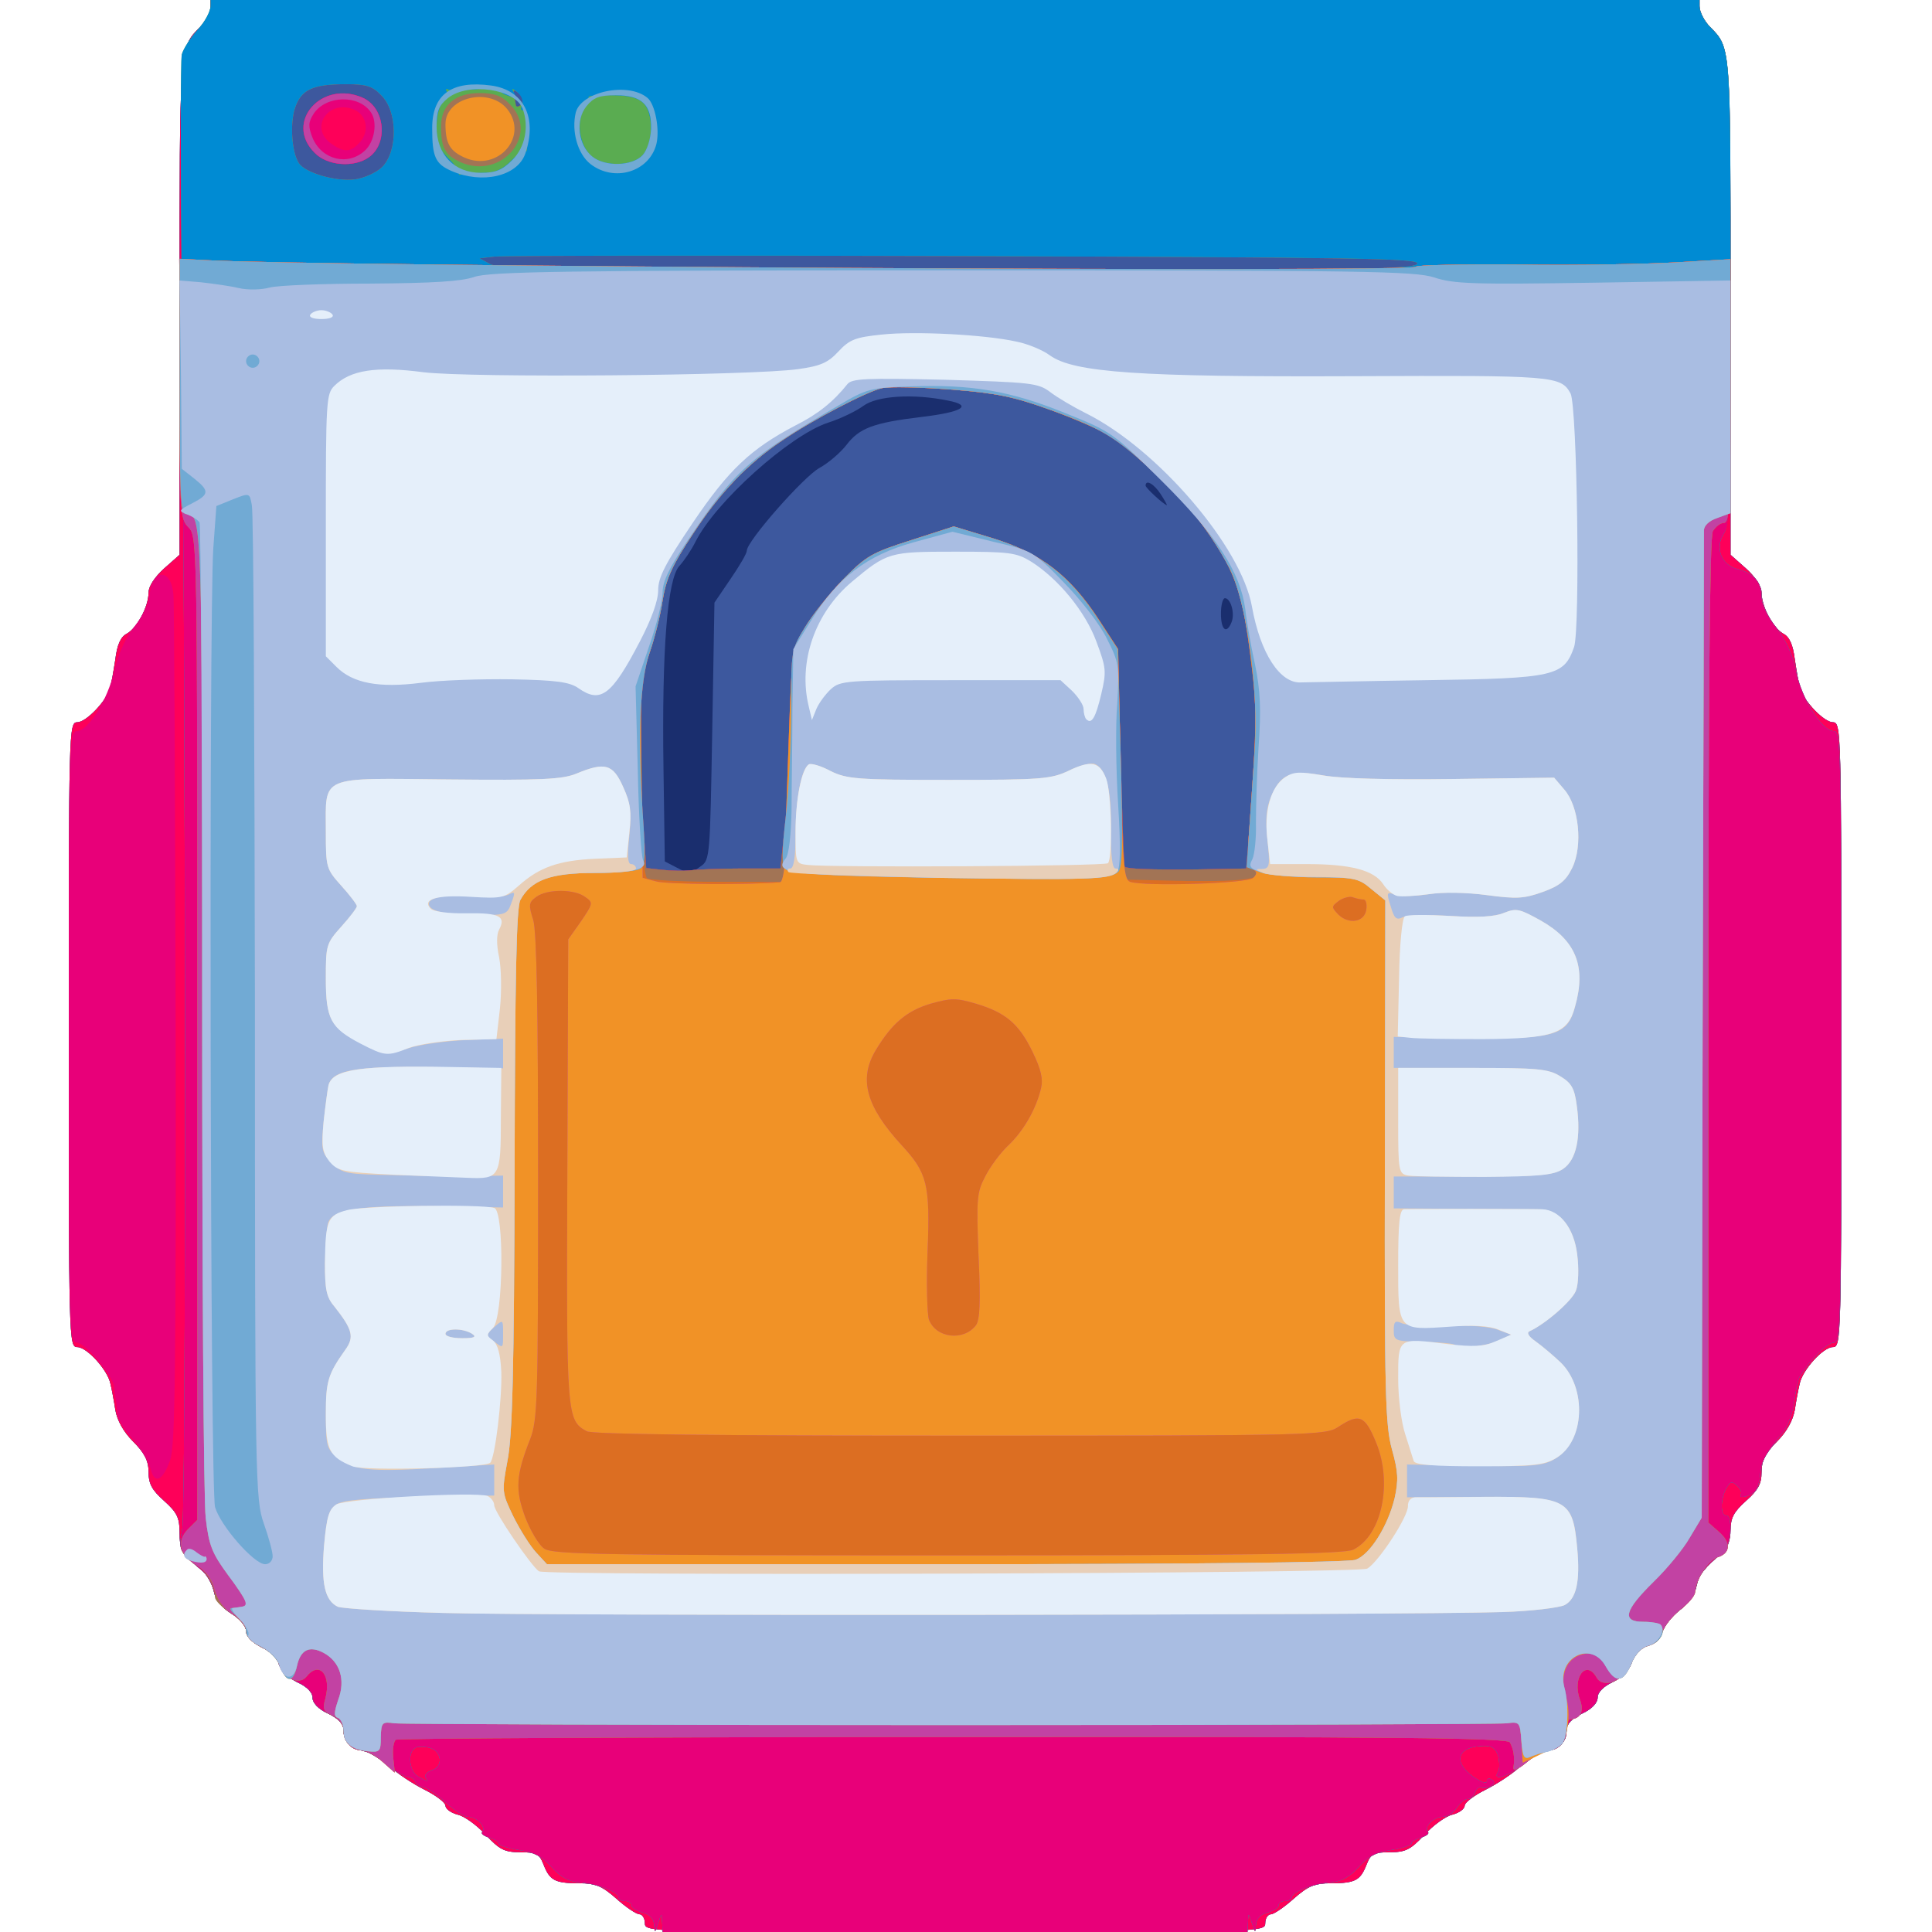 <?xml version="1.0" encoding="utf-8"?>
<!-- Generator: Adobe Illustrator 24.1.1, SVG Export Plug-In . SVG Version: 6.00 Build 0)  -->
<svg version="1.1" id="Слой_1" xmlns="http://www.w3.org/2000/svg" xmlns:xlink="http://www.w3.org/1999/xlink" x="0px" y="0px"
	 viewBox="0 0 4360 4360" style="enable-background:new 0 0 4360 4360;" xml:space="preserve">
<style type="text/css">
	.st0{fill:#1A2E6E;}
	.st1{fill:#3D589E;}
	.st2{fill:#FE0059;}
	.st3{fill:#5AAC51;}
	.st4{fill:#008BD3;}
	.st5{fill:#E80079;}
	.st6{fill:#A27455;}
	.st7{fill:#DC6E22;}
	.st8{fill:#C242A3;}
	.st9{fill:#F19226;}
	.st10{fill:#71AAD4;}
	.st11{fill:#A9BDE2;}
	.st12{fill:#E8CFB8;}
	.st13{fill:#E5EFFA;}
</style>
<g id="layer101">
	<path class="st0" d="M1455.315,4340c0-11-6-20-12-20c-7,0-31-16-52-35c-33-29-47-35-85-35c-55,0-66-7-80-43c-9-23-16-27-52-27
		s-47-6-78-39c-20-22-49-43-64-46c-15-4-27-13-27-20s-21-23-47-36s-61-36-78-52c-16-15-41-30-55-34c-36-8-50-22-50-47
		c0-16-11-27-35-39c-22-10-35-24-35-36s-13-25-35-35c-20-10-37-27-41-40c-3-13-20-30-40-39c-21-11-34-24-34-36c0-11-14-28-34-40
		c-22-14-36-32-39-51c-4-16-16-38-28-47c-44-37-49-45-49-85c0-33-6-45-35-71c-27-24-35-38-35-65c0-25-9-43-35-69c-22-22-36-48-40-71
		c-3-20-8-47-11-59c-6-31-53-83-75-83c-19,0-19-18-19-705s0-705,19-705c20,0,66-48,74-77c3-10,8-39,12-65c4-33,12-51,26-58
		c23-13,49-61,49-93c0-14,14-35,35-54l35-31V690c0-591-1-581,46-629c13-13,24-34,24-47v-24h1680h1680v24c0,13,11,34,24,47
		c47,48,46,38,46,629v562l35,31c21,19,35,40,35,54c0,32,26,80,49,93c14,7,22,25,26,58c4,26,9,55,12,65c8,29,54,77,74,77
		c19,0,19,18,19,705s0,705-19,705c-22,0-69,52-75,83c-3,12-8,39-11,59c-4,23-18,49-40,71c-26,26-35,44-35,69c0,27-8,41-35,65
		c-28,25-35,39-35,67c0,20-7,41-16,48c-43,36-55,51-61,78c-3,17-19,40-38,54c-18,14-35,36-39,50c-4,15-16,26-32,30s-29,17-36,36
		c-6,19-23,36-44,46s-34,23-34,35s-13,26-35,36c-24,12-35,23-35,39c0,25-14,39-50,47c-14,4-39,19-55,34c-17,16-52,39-78,52
		s-47,29-47,36s-12,16-27,20c-15,3-44,24-64,46c-31,33-42,39-78,39s-43,4-52,27c-14,36-25,43-80,43c-38,0-52,6-85,35
		c-21,19-45,35-51,35c-7,0-13,9-13,20c0,20-7,20-700,20S1455.315,4360,1455.315,4340z"/>
</g>
<g id="layer102">
	<path class="st1" d="M1455.315,4340c0-11-6-20-12-20c-7,0-31-16-52-35c-33-29-47-35-85-35c-55,0-66-7-80-43c-9-23-16-27-52-27
		s-47-6-78-39c-20-22-49-43-64-46c-15-4-27-13-27-20s-21-23-47-36s-61-36-78-52c-16-15-41-30-55-34c-36-8-50-22-50-47
		c0-16-11-27-35-39c-22-10-35-24-35-36s-13-25-35-35c-20-10-37-27-41-40c-3-13-20-30-40-39c-21-11-34-24-34-36c0-11-14-28-34-40
		c-22-14-36-32-39-51c-4-16-16-38-28-47c-44-37-49-45-49-85c0-33-6-45-35-71c-27-24-35-38-35-65c0-25-9-43-35-69c-22-22-36-48-40-71
		c-3-20-8-47-11-59c-6-31-53-83-75-83c-19,0-19-18-19-705s0-705,19-705c20,0,66-48,74-77c3-10,8-39,12-65c4-33,12-51,26-58
		c23-13,49-61,49-93c0-14,14-35,35-54l35-31V690c0-591-1-581,46-629c13-13,24-34,24-47v-24h1680h1680v24c0,13,11,34,24,47
		c47,48,46,38,46,629v562l35,31c21,19,35,40,35,54c0,32,26,80,49,93c14,7,22,25,26,58c4,26,9,55,12,65c8,29,54,77,74,77
		c19,0,19,18,19,705s0,705-19,705c-22,0-69,52-75,83c-3,12-8,39-11,59c-4,23-18,49-40,71c-26,26-35,44-35,69c0,27-8,41-35,65
		c-28,25-35,39-35,67c0,20-7,41-16,48c-43,36-55,51-61,78c-3,17-19,40-38,54c-18,14-35,36-39,50c-4,15-16,26-32,30s-29,17-36,36
		c-6,19-23,36-44,46s-34,23-34,35s-13,26-35,36c-24,12-35,23-35,39c0,25-14,39-50,47c-14,4-39,19-55,34c-17,16-52,39-78,52
		s-47,29-47,36s-12,16-27,20c-15,3-44,24-64,46c-31,33-42,39-78,39s-43,4-52,27c-14,36-25,43-80,43c-38,0-52,6-85,35
		c-21,19-45,35-51,35c-7,0-13,9-13,20c0,20-7,20-700,20S1455.315,4360,1455.315,4340z M1581.315,1955c21-14,21-24,26-305l5-290
		l36-53c20-29,37-58,37-64c0-22,129-168,164-187c20-11,47-34,61-52c29-38,61-50,169-63c93-11,117-26,60-37c-78-16-160-11-191,12
		c-15,11-51,29-80,38c-87,29-254,179-299,269c-9,18-25,42-36,54c-27,29-40,187-36,458l3,209l25,13
		C1556.315,1973,1556.315,1973,1581.315,1955z M2779.315,1404c8-20-2-54-15-54c-5,0-9,16-9,35
		C2755.315,1422,2768.315,1432,2779.315,1404z M2619.315,1115c-15-23-34-34-34-19c0,5,41,43,48,44
		C2634.315,1140,2628.315,1129,2619.315,1115z"/>
</g>
<g id="layer103">
	<path class="st2" d="M1455.315,4340c0-11-6-20-12-20c-7,0-31-16-52-35c-33-29-47-35-85-35c-55,0-66-7-80-43c-9-23-16-27-52-27
		s-47-6-78-39c-20-22-49-43-64-46c-15-4-27-13-27-20s-21-23-47-36s-61-36-78-52c-16-15-41-30-55-34c-36-8-50-22-50-47
		c0-16-11-27-35-39c-22-10-35-24-35-36s-13-25-35-35c-20-10-37-27-41-40c-3-13-20-30-40-39c-21-11-34-24-34-36c0-11-14-28-34-40
		c-22-14-36-32-39-51c-4-16-16-38-28-47c-44-37-49-45-49-85c0-33-6-45-35-71c-27-24-35-38-35-65c0-25-9-43-35-69c-22-22-36-48-40-71
		c-3-20-8-47-11-59c-6-31-53-83-75-83c-19,0-19-18-19-705s0-705,19-705c20,0,66-48,74-77c3-10,8-39,12-65c4-33,12-51,26-58
		c23-13,49-61,49-93c0-14,14-35,35-54l35-31V690c0-591-1-581,46-629c13-13,24-34,24-47v-24h1680h1680v24c0,13,11,34,24,47
		c47,48,46,38,46,629v562l35,31c21,19,35,40,35,54c0,32,26,80,49,93c14,7,22,25,26,58c4,26,9,55,12,65c8,29,54,77,74,77
		c19,0,19,18,19,705s0,705-19,705c-22,0-69,52-75,83c-3,12-8,39-11,59c-4,23-18,49-40,71c-26,26-35,44-35,69c0,27-8,41-35,65
		c-28,25-35,39-35,67c0,20-7,41-16,48c-43,36-55,51-61,78c-3,17-19,40-38,54c-18,14-35,36-39,50c-4,15-16,26-32,30s-29,17-36,36
		c-6,19-23,36-44,46s-34,23-34,35s-13,26-35,36c-24,12-35,23-35,39c0,25-14,39-50,47c-14,4-39,19-55,34c-17,16-52,39-78,52
		s-47,29-47,36s-12,16-27,20c-15,3-44,24-64,46c-31,33-42,39-78,39s-43,4-52,27c-14,36-25,43-80,43c-38,0-52,6-85,35
		c-21,19-45,35-51,35c-7,0-13,9-13,20c0,20-7,20-700,20S1455.315,4360,1455.315,4340z M1674.315,1960h87l12-117c7-65,12-176,12-247
		c0-126,1-130,31-180c17-28,56-77,87-109c52-53,65-60,153-88l96-31l89,27c107,33,173,84,238,184l43,66l7,244c3,135,7,246,9,247
		c5,5,57,7,163,6l111-2l7-87c3-49,9-129,12-180c10-136-19-340-58-413c-44-82-90-141-164-209c-89-83-122-104-239-146
		c-83-30-122-38-225-46c-68-5-138-7-155-3c-33,7-156,71-225,118c-78,52-141,118-201,210c-47,71-61,101-69,151c-5,34-18,86-29,117
		c-22,64-27,178-16,365l8,122l36,4c20,2,49,3,65,1S1626.315,1960,1674.315,1960z M3198.315,595c5-12-128-14-1021-17
		c-565-2-1042-1-1061,1l-34,4l24,13c20,11,214,13,1055,14C3054.315,610,3194.315,608,3198.315,595z M862.315,377c36-36,35-126-2-162
		c-20-21-34-25-79-25c-76,0-102,12-116,55c-11,35-7,98,9,123c14,22,83,42,126,37C822.315,402,850.315,389,862.315,377z
		 M1179.315,231c3-5-1-14-8-20c-12-10-14-9-11,6c2,10,4,19,4,21C1166.315,243,1174.315,240,1179.315,231z"/>
	<path class="st2" d="M710.315,345c-70-69,16-166,109-124c50,23,57,103,13,134C798.315,379,738.315,374,710.315,345z"/>
</g>
<g id="layer104">
	<path class="st3" d="M1476.315,4344c-1-14-10-24-26-28c-14-4-25-11-25-16c0-6-7-10-15-10s-15-4-15-9c0-12-49-30-88-33
		c-24-2-42-12-62-34c-21-24-40-34-74-39c-25-4-46-11-46-15s-10-10-22-13c-12-4-19-9-15-13c10-10-12-34-32-34c-9,0-31-15-50-32
		c-19-18-42-33-50-35c-9-1-17-7-19-12c-2-6-9-11-16-11s-30-13-51-30c-21-16-45-30-54-30c-23,0-41-20-41-45c0-14-11-27-35-38
		c-22-10-35-24-35-36s-13-25-35-35c-20-10-37-27-41-40c-3-13-20-30-40-39c-21-11-34-24-34-36c0-11-14-28-34-40c-22-14-36-32-39-51
		c-4-16-16-38-28-47c-51-42-52-44-43-92c9-47,8-1830-1-2776c-3-292-3-540,0-552s19-37,35-55c17-18,30-43,30-55v-23h1680h1680v24
		c0,13,11,34,24,47c47,48,46,41,46,594c0,454-2,529-15,549c-21,32-6,71,30,80c38,10,55,29,55,63c0,17,14,45,34,70c21,28,37,62,44,98
		c13,63,58,134,85,135c16,0,17,40,17,690s-1,690-17,690s-53,38-77,77c-4,7-9,32-12,55c-3,24-14,54-24,68c-43,54-51,68-53,97
		c-1,17-7,34-12,39c-14,12-38,17-32,7c3-5-1-14-9-21c-11-10-15-8-24,7c-13,25-13,61,0,61c16,0,11,68-6,82c-43,36-55,51-61,78
		c-3,17-19,40-38,54c-18,14-35,36-39,50c-4,15-16,26-32,30s-29,17-36,36c-6,19-23,36-44,46s-34,23-34,35s-13,26-35,36
		c-24,11-35,24-35,38c0,25-18,45-41,45c-9,0-33,14-54,30c-37,29-73,41-60,19c4-5,4-21,1-35c-5-17-13-24-30-24c-62,0-75,35-26,70
		c17,12,30,16,30,10s5-8,11-4c8,4,7,9-2,15c-7,4-17,5-21,3c-5-3-11,2-14,10c-3,9-11,16-18,16c-6,0-17,9-24,20s-21,20-31,20
		c-21,0-44,23-34,34c4,4-3,9-15,13c-12,3-22,9-22,13s-21,11-46,15c-34,5-53,15-74,39c-20,22-38,32-62,34c-39,3-88,21-88,33
		c0,5-7,9-15,9s-15,4-15,10c0,5-11,12-25,16c-16,4-25,14-26,28c-1,19-2,19-9-4c-8-24-8-24-9-2l-1,22h-660h-660l-1-22c-1-22-1-22-9,2
		C1478.315,4363,1477.315,4363,1476.315,4344z M960.315,4011c-3-5,3-12,14-16c27-8,23-44-6-51c-12-3-27-3-32,1c-17,10-13,53,7,64
		C965.315,4022,968.315,4022,960.315,4011z M1674.315,1960h87l12-117c7-65,12-176,12-247c0-126,1-130,31-180c17-28,56-77,87-109
		c52-53,65-60,153-88l96-31l89,27c107,33,173,84,238,184l43,66l7,244c3,135,7,246,9,247c5,5,57,7,163,6l111-2l7-87
		c3-49,9-129,12-180c10-136-19-340-58-413c-44-82-90-141-164-209c-89-83-122-104-239-146c-83-30-122-38-225-46c-68-5-138-7-155-3
		c-33,7-156,71-225,118c-78,52-141,118-201,210c-47,71-61,101-69,151c-5,34-18,86-29,117c-22,64-27,178-16,365l8,122l36,4
		c20,2,49,3,65,1S1626.315,1960,1674.315,1960z M3198.315,595c5-12-128-14-1021-17c-565-2-1042-1-1061,1l-34,4l24,13
		c20,11,214,13,1055,14C3054.315,610,3194.315,608,3198.315,595z M862.315,377c36-36,35-126-2-162c-20-21-34-25-79-25
		c-76,0-102,12-116,55c-11,35-7,98,9,123c14,22,83,42,126,37C822.315,402,850.315,389,862.315,377z M1179.315,231c3-5-1-14-8-20
		c-12-10-14-9-11,6c2,10,4,19,4,21C1166.315,243,1174.315,240,1179.315,231z"/>
</g>
<g id="layer105">
	<path class="st4" d="M1476.315,4344c-1-14-10-24-26-28c-14-4-25-11-25-16c0-6-7-10-15-10s-15-4-15-9c0-12-49-30-88-33
		c-24-2-42-12-62-34c-21-24-40-34-74-39c-25-4-46-11-46-15s-10-10-22-13c-12-4-19-9-15-13c10-10-12-34-32-34c-9,0-31-15-50-32
		c-19-18-42-33-50-35c-9-1-17-7-19-12c-2-6-9-11-16-11s-30-13-51-30c-21-16-45-30-54-30c-23,0-41-20-41-45c0-14-11-27-35-38
		c-22-10-35-24-35-36s-13-25-35-35c-20-10-37-27-41-40c-3-13-20-30-40-39c-21-11-34-24-34-36c0-11-14-28-34-40c-22-14-36-32-39-51
		c-4-16-16-38-28-47c-51-42-52-44-43-92c9-47,8-1830-1-2776c-3-292-3-540,0-552s19-37,35-55c17-18,30-43,30-55v-23h1680h1680v24
		c0,13,11,34,24,47c47,48,46,41,46,594c0,454-2,529-15,549c-21,32-6,71,30,80c38,10,55,29,55,63c0,17,14,45,34,70c21,28,37,62,44,98
		c13,63,58,134,85,135c16,0,17,40,17,690s-1,690-17,690s-53,38-77,77c-4,7-9,32-12,55c-3,24-14,54-24,68c-43,54-51,68-53,97
		c-1,17-7,34-12,39c-14,12-38,17-32,7c3-5-1-14-9-21c-11-10-15-8-24,7c-13,25-13,61,0,61c16,0,11,68-6,82c-43,36-55,51-61,78
		c-3,17-19,40-38,54c-18,14-35,36-39,50c-4,15-16,26-32,30s-29,17-36,36c-6,19-23,36-44,46s-34,23-34,35s-13,26-35,36
		c-24,11-35,24-35,38c0,25-18,45-41,45c-9,0-33,14-54,30c-37,29-73,41-60,19c4-5,4-21,1-35c-5-17-13-24-30-24c-62,0-75,35-26,70
		c17,12,30,16,30,10s5-8,11-4c8,4,7,9-2,15c-7,4-17,5-21,3c-5-3-11,2-14,10c-3,9-11,16-18,16c-6,0-17,9-24,20s-21,20-31,20
		c-21,0-44,23-34,34c4,4-3,9-15,13c-12,3-22,9-22,13s-21,11-46,15c-34,5-53,15-74,39c-20,22-38,32-62,34c-39,3-88,21-88,33
		c0,5-7,9-15,9s-15,4-15,10c0,5-11,12-25,16c-16,4-25,14-26,28c-1,19-2,19-9-4c-8-24-8-24-9-2l-1,22h-660h-660l-1-22c-1-22-1-22-9,2
		C1478.315,4363,1477.315,4363,1476.315,4344z M960.315,4011c-3-5,3-12,14-16c27-8,23-44-6-51c-12-3-27-3-32,1c-17,10-13,53,7,64
		C965.315,4022,968.315,4022,960.315,4011z M1674.315,1960h87l12-117c7-65,12-176,12-247c0-126,1-130,31-180c17-28,56-77,87-109
		c52-53,65-60,153-88l96-31l89,27c107,33,173,84,238,184l43,66l7,244c3,135,7,246,9,247c5,5,57,7,163,6l111-2l7-87
		c3-49,9-129,12-180c10-136-19-340-58-413c-44-82-90-141-164-209c-89-83-122-104-239-146c-83-30-122-38-225-46c-68-5-138-7-155-3
		c-33,7-156,71-225,118c-78,52-141,118-201,210c-47,71-61,101-69,151c-5,34-18,86-29,117c-22,64-27,178-16,365l8,122l36,4
		c20,2,49,3,65,1S1626.315,1960,1674.315,1960z M3198.315,595c5-12-128-14-1021-17c-565-2-1042-1-1061,1l-34,4l24,13
		c20,11,214,13,1055,14C3054.315,610,3194.315,608,3198.315,595z M862.315,377c36-36,35-126-2-162c-20-21-34-25-79-25
		c-76,0-102,12-116,55c-11,35-7,98,9,123c14,22,83,42,126,37C822.315,402,850.315,389,862.315,377z M1092.315,390c25,0,43-8,63-29
		c16-16,30-25,32-20s3-15,3-45s-4-52-9-48c-5,3-7-2-3-11c3-9-1-21-11-29c-11-9-14-10-8,0c8,14,5,15-18,6c-9-3-14-9-12-13
		c3-4-21-4-52,0c-31,3-61,4-66,1s-6,0-3,5c4,6,0,16-8,23c-9,8-15,30-15,57c0,36,6,50,29,73c16,16,26,31,22,33c-3,2,0,2,7,0
		C1051.315,392,1072.315,390,1092.315,390z M1450.315,350c24-26,25-94,2-117c-12-12-34-18-71-18c-30-1-54,1-53,4s-5,17-12,30
		c-17,31-6,86,22,106C1369.315,377,1428.315,374,1450.315,350z"/>
</g>
<g id="layer106">
	<path class="st5" d="M1476.315,4344c-1-14-10-24-26-28c-14-4-25-11-25-16c0-6-7-10-15-10s-15-4-15-9c0-12-49-30-88-33
		c-24-2-42-12-62-34c-21-24-40-34-74-39c-25-4-46-11-46-15s-10-10-22-13c-12-4-19-9-15-13c10-10-12-34-32-34c-9,0-31-15-50-32
		c-19-18-42-33-50-35c-9-1-17-7-19-12c-2-6-9-11-16-11s-30-13-51-30c-21-16-45-30-54-30c-23,0-41-20-41-45c0-14-11-27-35-38
		c-22-10-35-24-35-36s-13-25-35-35c-20-10-37-27-41-40c-3-13-20-30-40-39c-21-11-34-24-34-36c0-11-14-28-34-40c-22-14-36-32-39-51
		c-4-16-16-38-28-47c-51-42-52-44-43-92s8-2016-1-2557l-6-310l58,3c231,14,2733,28,2733,15c0-4,105-6,233-5c127,2,287-1,355-5l122-7
		v298c0,250-2,301-15,321c-21,32-6,71,30,80c38,10,55,29,55,63c0,17,14,45,34,70c21,28,37,62,44,98c13,63,58,134,85,135
		c16,0,17,40,17,690s-1,690-17,690s-53,38-77,77c-4,7-9,32-12,55c-3,24-14,54-24,68c-43,54-51,68-53,97c-1,17-7,34-12,39
		c-14,12-38,17-32,7c3-5-1-14-9-21c-11-10-15-8-24,7c-13,25-13,61,0,61c16,0,11,68-6,82c-43,36-55,51-61,78c-3,17-19,40-38,54
		c-18,14-35,36-39,50c-4,15-16,26-32,30s-29,17-36,36c-6,19-23,36-44,46s-34,23-34,35s-13,26-35,36c-24,11-35,24-35,38
		c0,25-18,45-41,45c-9,0-33,14-54,30c-37,29-73,41-60,19c4-5,4-21,1-35c-5-17-13-24-30-24c-62,0-75,35-26,70c17,12,30,16,30,10
		s5-8,11-4c8,4,7,9-2,15c-7,4-17,5-21,3c-5-3-11,2-14,10c-3,9-11,16-18,16c-6,0-17,9-24,20s-21,20-31,20c-21,0-44,23-34,34
		c4,4-3,9-15,13c-12,3-22,9-22,13s-21,11-46,15c-34,5-53,15-74,39c-20,22-38,32-62,34c-39,3-88,21-88,33c0,5-7,9-15,9s-15,4-15,10
		c0,5-11,12-25,16c-16,4-25,14-26,28c-1,19-2,19-9-4c-8-24-8-24-9-2l-1,22h-660h-660l-1-22c-1-22-1-22-9,2
		C1478.315,4363,1477.315,4363,1476.315,4344z M960.315,4011c-3-5,3-12,14-16c27-8,23-44-6-51c-12-3-27-3-32,1c-17,10-13,53,7,64
		C965.315,4022,968.315,4022,960.315,4011z M1674.315,1960h87l12-117c7-65,12-176,12-247c0-126,1-130,31-180c17-28,56-77,87-109
		c52-53,65-60,153-88l96-31l89,27c107,33,173,84,238,184l43,66l7,244c3,135,7,246,9,247c5,5,57,7,163,6l111-2l7-87
		c3-49,9-129,12-180c10-136-19-340-58-413c-44-82-90-141-164-209c-89-83-122-104-239-146c-83-30-122-38-225-46c-68-5-138-7-155-3
		c-33,7-156,71-225,118c-78,52-141,118-201,210c-47,71-61,101-69,151c-5,34-18,86-29,117c-22,64-27,178-16,365l8,122l36,4
		c20,2,49,3,65,1S1626.315,1960,1674.315,1960z"/>
	<path class="st5" d="M339.315,3313c-4-15-22-45-40-66c-19-20-35-47-35-60c-1-12-2-26-4-32c-1-5-3-17-3-26c-3-25-65-99-84-99
		c-17,0-18-34-18-690c0-650,1-690,18-690c26-1,69-69,85-137c8-37,26-75,45-99c18-22,33-53,34-69c5-62,49-65,54-3c2,18,4,456,5,973
		c1,772-1,947-12,979C367.315,3343,348.315,3351,339.315,3313z"/>
	<path class="st5" d="M710.315,345c-70-69,16-166,109-124c50,23,57,103,13,134C798.315,379,738.315,374,710.315,345z M809.315,324
		c25-24,20-63-9-76c-58-26-104,40-53,76C775.315,344,790.315,344,809.315,324z"/>
</g>
<g id="layer107">
	<path class="st6" d="M862.315,3975c-15-14-36-25-46-25c-23,0-41-19-41-45c0-13-10-26-24-33c-21-9-24-15-17-39c14-54-14-86-43-49
		c-16,20-54,3-61-27c-4-14-20-31-41-40c-21-11-34-24-34-36c0-11-15-28-35-41c-19-12-35-28-35-35c0-27-22-63-46-76
		c-34-18-41-52-15-78l21-21V2320c0-1097,0-1110-20-1130c-19-19-20-33-20-313V584l58,3c230,14,2732,28,2732,15c0-4,105-6,233-5
		c127,2,287-1,355-5l122-7v297c0,255-2,298-15,298c-8,0-19,9-25,19c-7,13-10,383-10,1129v1108l25,22c27,24,25,48-6,57
		c-20,7-49,53-49,78c0,8-15,26-34,40c-18,15-36,37-40,51c-3,14-16,26-31,30c-16,4-30,19-39,40c-16,39-63,58-78,32c-24-43-56,1-38,49
		c10,27,2,44-22,45c-5,0-8,10-8,23c0,27-17,47-41,47c-10,0-32,12-49,27c-19,16-31,21-30,12c4-22,0-43-8-57c-7-10-253-13-1256-12
		c-687,0-1252,3-1258,6c-5,4-8,22-6,40c2,19,4,34,3,34C890.315,4000,877.315,3988,862.315,3975z M1674.315,1960h87l12-117
		c7-65,12-176,12-247c0-126,1-130,31-180c17-28,56-77,87-109c52-53,65-60,153-88l96-31l89,27c107,33,173,84,238,184l43,66l7,244
		c3,135,7,246,9,247c5,5,57,7,163,6l111-2l7-87c3-49,9-129,12-180c10-136-19-340-58-413c-44-82-90-141-164-209
		c-89-83-122-104-239-146c-83-30-122-38-225-46c-68-5-138-7-155-3c-33,7-156,71-225,118c-78,52-141,118-201,210
		c-47,71-61,101-69,151c-5,34-18,86-29,117c-22,64-27,178-16,365l8,122l36,4c20,2,49,3,65,1S1626.315,1960,1674.315,1960z"/>
	<path class="st6" d="M1039.315,366c-35-16-44-32-44-81c0-48,32-75,87-75c33,0,50,6,68,25C1219.315,303,1131.315,407,1039.315,366z"
		/>
</g>
<g id="layer108">
	<path class="st7" d="M862.315,3975c-15-14-36-25-46-25c-23,0-41-19-41-45c0-13-10-26-24-33c-21-9-24-15-17-39c14-54-14-86-43-49
		c-16,20-54,3-61-27c-4-14-20-31-41-40c-22-11-34-24-34-36c0-11-13-28-30-38c-20-12-34-30-41-55c-6-25-20-43-40-55
		c-39-23-47-55-20-82l21-21V2320c0-1097,0-1110-20-1130c-19-19-20-33-20-313V584l58,3c230,14,2732,28,2732,15c0-4,105-6,233-5
		c127,2,287-1,355-5l122-7v297c0,255-2,298-15,298c-8,0-19,9-25,19c-7,13-10,383-10,1129v1108l25,22c27,24,25,48-6,57
		c-20,7-49,53-49,78c0,8-15,26-34,40c-18,15-36,37-40,51c-3,14-16,26-31,30c-16,4-30,19-39,40c-16,39-63,58-78,32c-24-43-56,1-38,49
		c10,27,2,44-22,45c-5,0-8,10-8,23c0,27-17,47-41,47c-10,0-32,12-49,27c-19,16-31,21-30,12c4-22,0-43-8-57c-7-10-253-13-1256-12
		c-687,0-1252,3-1258,6c-5,4-8,22-6,40c2,19,4,34,3,34C890.315,4000,877.315,3988,862.315,3975z M1772.315,1923c0-38,4-156,8-263
		c7-193,7-196,37-245c16-27,55-76,86-108c52-53,65-60,153-88l96-31l89,27c107,33,173,83,239,184l43,66l6,260l5,260l142,3
		c139,2,185-6,150-27c-11-7-12-27-7-92c18-247,18-269,1-401c-19-142-37-188-111-289c-39-54-149-159-202-194c-20-13-82-40-137-60
		c-83-30-122-38-225-46c-68-5-138-7-155-3c-33,7-156,71-225,118c-78,52-141,118-201,210c-47,71-61,101-69,151c-5,34-19,88-30,120
		c-21,61-20,52-16,395c0,58,6,108,11,112c6,4,78,8,160,8h151L1772.315,1923z"/>
</g>
<g id="layer109">
	<path class="st8" d="M862.315,3975c-15-14-36-25-46-25c-23,0-41-19-41-45c0-13-10-26-24-33c-21-9-24-15-17-39c14-54-14-86-43-49
		c-16,20-54,3-61-27c-4-14-20-31-41-40c-22-11-34-24-34-36c0-11-13-28-30-38c-20-12-34-30-41-55c-6-25-20-43-40-55
		c-39-23-47-55-20-82l21-21V2320c0-1097,0-1110-20-1130c-19-19-20-33-20-313V584l58,3c230,14,2732,28,2732,15c0-4,105-6,233-5
		c127,2,287-1,355-5l122-7v297c0,255-2,298-15,298c-8,0-19,9-25,19c-7,13-10,383-10,1129v1108l25,22c27,24,25,48-6,57
		c-20,7-49,53-49,78c0,8-15,26-34,40c-18,15-36,37-40,51c-3,14-16,26-31,30c-16,4-30,19-39,40c-16,39-63,58-78,32c-24-43-56,1-38,49
		c10,27,2,44-22,45c-5,0-8,10-8,23c0,27-17,47-41,47c-10,0-32,12-49,27c-19,16-31,21-30,12c4-22,0-43-8-57c-7-10-253-13-1256-12
		c-687,0-1252,3-1258,6c-5,4-8,22-6,40c2,19,4,34,3,34C890.315,4000,877.315,3988,862.315,3975z M3054.315,3497c64-32,89-150,51-242
		c-25-61-38-66-85-35c-29,19-49,20-853,20c-546,0-830-3-843-10c-46-25-46-33-44-588l2-522l29-41c27-40,28-42,9-55
		c-24-18-86-18-110,0c-17,12-18,18-7,52c8,27,11,203,11,582c0,503-1,546-18,590c-32,81-34,114-11,176c12,31,31,63,43,71
		c19,13,134,15,912,15C2827.315,3510,3036.315,3507,3054.315,3497z M2202.315,2991c9-12,11-52,6-156c-5-129-4-144,15-180
		c11-22,34-53,52-70c34-32,63-82,74-129c5-21,0-43-19-82c-31-64-61-89-128-109c-44-13-56-13-102,0c-54,16-88,45-124,105
		c-39,65-22,127,59,215c57,62,64,87,58,238c-3,73-1,142,3,155C2112.315,3020,2174.315,3027,2202.315,2991z M3083.315,2053
		c2-13-1-23-6-23c-6,0-16-2-24-5c-7-3-22,1-32,8c-17,13-17,14-1,31C3044.315,2087,3079.315,2081,3083.315,2053z M1760.315,1991
		c6-1,11-30,12-68c0-38,4-156,8-263c7-193,7-196,37-245c16-27,55-76,86-108c52-53,65-60,153-88l96-31l89,27c107,33,173,83,239,184
		l43,66l6,260c4,227,7,260,21,265c32,11,265,4,278-9c9-9,9-14-2-20c-11-7-12-27-7-92c18-247,18-269,1-401c-19-142-37-188-111-289
		c-39-54-149-159-202-194c-20-13-82-40-137-60c-83-30-122-38-225-46c-68-5-138-7-155-3c-33,7-156,71-225,118c-78,52-141,118-201,210
		c-47,71-61,101-69,151c-5,34-19,88-30,120c-16,47-20,82-19,174c1,64,2,165,3,224l1,108l30,8
		C1503.315,1996,1694.315,1997,1760.315,1991z"/>
	<path class="st8" d="M710.315,345c-70-69,16-166,109-124c50,23,57,103,13,134C798.315,379,738.315,374,710.315,345z M823.315,340
		c22-20,29-64,14-86c-27-41-101-39-129,2c-13,20-13,29-3,55C726.315,361,785.315,375,823.315,340z"/>
</g>
<g id="layer110">
	<path class="st9" d="M3433.315,3932c-3-46-4-47-33-43c-16,2-581,4-1255,4s-1238-2-1255-4c-28-4-30-2-31,31c0,33-2,35-30,32
		c-37-4-54-19-54-47c0-13-6-25-12-28c-10-3-10-11,0-41c17-45,4-86-33-106c-32-17-52-7-60,29c-8,39-24,40-38,2c-6-17-25-36-44-45
		c-21-10-33-23-33-35c0-11-10-27-22-35c-12-9-17-17-10-17c29-3,32-4,32-12c0-4-18-33-41-63c-36-49-43-67-50-128c-5-39-8-558-8-1154
		c0-1113,0-1112-37-1112c-12,0-14-50-14-288V584l58,3c230,14,2732,28,2732,15c0-4,105-6,233-5c127,2,287-1,355-5l122-7v286v287
		l-30,11c-18,6-30,17-30,28c0,10-1,515-3,1123l-2,1105l-27,45c-14,25-51,70-82,100c-66,65-72,90-22,90c19,0,37,4,40,9
		c10,16-5,39-30,45c-15,4-29,19-38,41c-18,43-36,44-58,4c-14-24-23-30-45-27c-41,5-60,45-45,94c14,45,4,104-18,114c-8,4-29,14-47,23
		l-32,15L3433.315,3932z M3054.315,3497c64-32,89-150,51-242c-25-61-38-66-85-35c-29,19-49,20-853,20c-546,0-830-3-843-10
		c-46-25-46-33-44-588l2-522l29-41c27-40,28-42,9-55c-24-18-86-18-110,0c-17,12-18,18-7,52c8,27,11,203,11,582c0,503-1,546-18,590
		c-32,81-34,114-11,176c12,31,31,63,43,71c19,13,134,15,912,15C2827.315,3510,3036.315,3507,3054.315,3497z M2202.315,2991
		c9-12,11-52,6-156c-5-129-4-144,15-180c11-22,34-53,52-70c34-32,63-82,74-129c5-21,0-43-19-82c-31-64-61-89-128-109
		c-44-13-56-13-102,0c-54,16-88,45-124,105c-39,65-22,127,59,215c57,62,64,87,58,238c-3,73-1,142,3,155
		C2112.315,3020,2174.315,3027,2202.315,2991z M3083.315,2053c2-13-1-23-6-23c-6,0-16-2-24-5c-7-3-22,1-32,8c-17,13-17,14-1,31
		C3044.315,2087,3079.315,2081,3083.315,2053z M1760.315,1991c6-1,11-30,12-68c0-38,4-156,8-263c7-193,7-196,37-245
		c16-27,55-76,86-108c52-53,65-60,153-88l96-31l89,27c107,33,173,83,239,184l43,66l6,260c4,227,7,260,21,265c32,11,265,4,278-9
		c9-9,9-14-2-20c-11-7-12-27-7-92c18-247,18-269,1-401c-19-142-37-188-111-289c-39-54-149-159-202-194c-20-13-82-40-137-60
		c-83-30-122-38-225-46c-68-5-138-7-155-3c-33,7-156,71-225,118c-78,52-141,118-201,210c-47,71-61,101-69,151c-5,34-19,88-30,120
		c-16,47-20,82-19,174c1,64,2,165,3,224l1,108l30,8C1503.315,1996,1694.315,1997,1760.315,1991z"/>
	<path class="st9" d="M1049.315,356c-34-15-44-32-44-76c0-61,100-84,140-33C1193.315,309,1123.315,388,1049.315,356z"/>
</g>
<g id="layer111">
	<path class="st10" d="M3433.315,3928c-3-41-4-43-33-39c-16,2-581,4-1255,4s-1238-2-1255-4c-28-4-30-2-31,31c0,33-2,35-30,32
		c-37-4-54-19-54-47c0-13-6-25-12-28c-10-3-10-11,0-41c17-45,4-86-33-106c-32-17-52-7-60,29c-8,39-24,40-38,2c-6-17-25-36-44-45
		c-21-10-33-23-33-35c0-11-10-27-22-35c-12-9-17-17-10-17c29-3,32-4,32-12c0-4-18-33-41-63c-36-49-43-67-50-128c-5-39-8-558-8-1154
		c0-1113,0-1112-37-1112c-12,0-14-50-14-288V584l58,3c230,14,2732,28,2732,15c0-4,105-6,233-5c127,2,287-1,355-5l122-7v286v287
		l-30,11c-18,6-30,17-30,28c0,10-1,515-3,1123l-2,1105l-27,45c-14,25-51,70-82,100c-66,65-72,90-22,90c19,0,37,4,40,9
		c10,16-5,39-30,45c-15,4-29,19-38,41c-18,43-36,44-58,5c-33-59-111-19-93,48c11,38,8,112-5,127c-6,7-21,15-33,18c-12,2-30,8-39,12
		C3439.315,3971,3436.315,3965,3433.315,3928z M3059.315,3520c33-12,73-77,88-139c9-41,8-60-6-110c-15-55-17-123-16-650l1-589
		l-32-26c-28-24-38-26-123-26c-51,0-108-5-126-11l-32-12l6-86c3-47,9-127,12-178c10-136-19-340-58-413c-44-82-90-141-164-209
		c-89-83-122-104-239-146c-83-30-122-38-225-46c-68-5-138-7-155-3c-33,7-156,71-225,118c-78,52-141,118-201,210
		c-47,71-61,101-69,151c-5,34-18,86-29,117c-22,64-27,180-16,361c7,97,6,121-6,128c-8,5-54,9-104,9c-98,0-142,16-166,61
		c-9,17-12,173-13,608c-1,455-5,602-16,657c-13,70-13,72,13,126c15,30,38,67,52,82l24,26h900
		C2685.315,3530,3043.315,3526,3059.315,3520z"/>
	<path class="st10" d="M2113.315,1981c-242-5-330-9-340-19c-9-9-10-34,0-120c7-59,12-168,12-241c0-132,0-135,31-185
		c17-28,56-77,87-109c52-53,65-60,153-88l96-31l89,27c107,33,173,84,238,184l43,66l7,246c5,193,4,248-6,257
		C2502.315,1985,2456.315,1986,2113.315,1981z"/>
	<path class="st10" d="M1019.315,386c-37-16-44-32-44-97c0-76,44-108,133-96c74,10,105,73,77,154
		C1167.315,398,1088.315,416,1019.315,386z M1156.315,361c29-29,38-76,23-116c-17-44-122-60-168-24c-21,17-26,29-26,65
		c0,63,40,104,100,104C1118.315,390,1133.315,384,1156.315,361z"/>
	<path class="st10" d="M1332.315,370c-29-23-43-74-33-116c12-47,118-70,162-33c17,14,28,71,20,104
		C1465.315,388,1386.315,412,1332.315,370z M1450.315,350c10-11,18-36,19-60c1-54-21-75-80-75c-37,0-50,5-66,25c-25,31-19,87,13,113
		C1365.315,377,1427.315,375,1450.315,350z"/>
</g>
<g id="layer112">
	<path class="st11" d="M3433.315,3928c-3-41-4-43-33-39c-16,2-581,4-1255,4s-1238-2-1255-4c-28-4-30-2-31,31c0,33-2,35-30,32
		c-37-4-54-19-54-47c0-13-6-25-12-28c-10-3-10-11,0-41c17-45,4-86-33-106c-32-17-52-7-60,29c-7,35-32,33-41-4c-3-12-21-29-40-39
		c-19-9-32-21-29-26s-5-21-19-35s-21-26-16-26c6-1,15-2,20-3c17-2,12-14-31-72c-36-49-43-67-50-128c-5-39-8-558-8-1153
		c0-596-3-1088-6-1094c-4-6-17-14-28-18c-20-8-20-9,11-25c39-20,40-28,5-56l-28-22l-2-212l-3-213l48,4c26,3,64,8,85,13s52,4,70-1
		s120-9,227-9c144-1,206-5,235-15c34-12,200-15,1078-15c936,0,1043,2,1088,16c44,15,91,16,360,12l309-5v262v263l-30,11
		c-18,6-30,17-30,28c0,10-1,515-3,1123l-2,1105l-27,45c-14,25-51,70-82,100c-66,65-72,90-23,90c19,0,36,3,39,6c12,12-5,43-28,48
		c-15,4-29,19-38,41c-18,43-36,44-58,5c-33-59-111-19-93,48c11,38,8,112-5,127c-6,7-21,15-33,18c-12,2-30,8-39,12
		C3439.315,3971,3436.315,3965,3433.315,3928z M615.315,3512c0-10-9-43-20-74c-19-55-20-86-20-1164c-1-608-3-1119-7-1134
		c-5-28-5-28-43-13l-37,15l-7,96c-10,164-7,2123,4,2163c12,42,88,129,113,129C608.315,3530,615.315,3522,615.315,3512z
		 M3059.315,3520c33-12,73-77,88-139c9-41,8-60-6-110c-15-55-17-123-16-650l1-589l-32-26c-28-24-38-26-123-26c-51,0-107-5-124-11
		c-27-9-30-14-21-30c5-11,9-48,8-82c0-34,2-111,6-172c6-84,4-127-8-185c-9-41-19-97-22-125c-11-84-66-168-189-290
		c-109-108-113-111-218-153c-123-50-212-65-348-60c-90,3-99,5-163,43c-204,119-233,145-340,304c-42,62-57,93-57,118
		c0,19-14,75-31,123l-30,89l5,190c2,105,8,196,12,202c12,20-20,29-111,29c-98,0-142,16-166,61c-9,17-12,173-13,608
		c-1,455-5,602-16,657c-13,70-13,72,13,126c15,30,38,67,52,82l24,26h900C2685.315,3530,3043.315,3526,3059.315,3520z M585.315,815
		c0-8-7-15-15-15s-15,7-15,15s7,15,15,15S585.315,823,585.315,815z"/>
	<path class="st11" d="M2113.315,1981c-335-6-368-10-340-44c7-8,12-54,13-108c0-52,2-155,2-229l2-135l39-63c60-98,127-149,232-178
		l88-24l90,22c90,21,92,21,161,92c40,41,82,95,98,128c27,53,28,62,23,145c-4,48-3,151,2,228c6,97,5,144-2,152
		C2504.315,1985,2463.315,1986,2113.315,1981z"/>
	<path class="st11" d="M433.315,3523c-19-5-23-15-11-26c3-4,13-1,21,6c8,6,17,11,19,10c1-2,3,0,4,4
		C467.315,3527,455.315,3529,433.315,3523z"/>
</g>
<g id="layer113">
	<path class="st12" d="M1000.315,3640c-121-3-228-10-238-14c-29-14-38-52-31-138c6-66,11-82,28-93c15-10,70-14,188-17l168-3v-35v-35
		l-132,8c-151,9-185,5-222-24c-24-19-26-26-26-97c0-75,5-91,44-146c21-29,16-46-25-98c-18-21-21-39-21-97c1-40,4-81,7-91
		c10-31,70-40,239-38l156,3v-36v-36l-62,1c-35,1-116,0-181-2c-111-2-119-3-143-27s-25-30-19-93c4-37,9-74,11-83c9-34,60-43,231-41
		l163,3v-33v-34l-82,3c-46,2-106,10-133,19c-50,16-51,16-102-10c-72-36-83-55-83-148c0-75,1-79,35-117c19-21,35-42,35-46
		s-16-25-35-46c-34-38-35-41-35-122c0-129-18-121,277-118c209,2,256,0,288-13c65-27,83-22,106,30c17,37,19,57,14,110
		c-5,44-4,64,4,64c6,0,11,5,11,10c0,6-38,10-92,10c-101,0-144,16-169,61c-9,17-12,173-13,608c-1,455-5,602-16,657
		c-13,70-13,72,13,126c15,30,38,67,52,82l24,26h900c551,0,909-4,925-10c33-12,73-77,88-139c9-41,8-60-6-110c-15-55-17-123-16-650
		l1-589l-32-26c-28-24-38-26-127-27c-53,0-106-4-117-9c-18-8-18-9-2-9c17-1,18-7,12-64c-5-46-3-73,8-99c22-52,44-61,119-48
		c39,7,150,10,291,8l229-3l23,27c33,38,42,126,18,176c-14,29-28,41-67,55c-42,15-59,16-126,7c-48-7-99-7-132-2c-30,5-64,5-75,1
		c-19-7-20-5-10,26c8,28,13,32,27,25c9-5,58-6,108-3c62,4,100,2,121-7c28-11,35-9,82,17c80,45,104,104,78,195c-17,65-45,73-241,70
		l-168-2v35v35h173c151,0,176,2,203,19c25,15,32,27,37,66c10,72-1,123-31,143c-22,14-54,17-204,17h-178v36v36l153,1
		c83,0,164,1,178,1c44,2,75,40,83,102c4,31,3,67-3,82c-9,23-69,75-104,91c-8,3-3,12,13,23c14,10,39,31,57,48c59,59,54,176-11,216
		c-28,17-48,19-184,17l-152-3v37v37l158-1c205-1,216,4,226,116c7,75-2,114-28,128c-11,6-75,14-141,16
		C3176.315,3645,1227.315,3647,1000.315,3640z M1135.315,3008c0-30,0-31-20-13c-19,17-19,19-2,31
		C1136.315,3044,1135.315,3044,1135.315,3008z M3380.315,3026l30-14l-30-11c-17-7-65-11-115-9c-47,1-93-1-102-6c-15-7-18-3-18,16
		c0,24,3,25,66,26c37,1,69,4,72,7C3293.315,3044,3350.315,3039,3380.315,3026z M1065.315,3010c-20-13-60-13-60,0c0,6,17,10,38,10
		C1070.315,3020,1076.315,3017,1065.315,3010z M1154.315,2037c9-24,8-26-7-18c-10,5-43,7-75,4c-65-6-110,2-104,20c5,15,44,22,119,22
		C1141.315,2065,1145.315,2063,1154.315,2037z"/>
	<path class="st12" d="M2113.315,1981c-179-4-330-9-334-13c-4-5-2-8,4-8c8,0,12-25,12-77c0-79,13-148,30-158c5-3,27,3,49,15
		c37,18,59,20,267,20c211,0,231-2,271-21c24-12,50-18,58-15c26,10,38,58,37,149c-1,59,3,87,10,87c8,0,8,3,3,9
		C2503.315,1985,2451.315,1986,2113.315,1981z"/>
</g>
<g id="layer114">
	<path class="st13" d="M1000.315,3640c-121-3-228-10-238-14c-29-14-38-52-31-138c6-66,11-82,28-93c22-13,313-29,341-19
		c8,4,15,13,15,21c0,15,84,138,101,149c18,11,1848,5,1869-6c25-14,94-119,92-142c0-11,6-18,16-19c9,0,80,0,158-1
		c185-1,198,6,208,116c7,75-2,114-28,128c-11,6-75,14-141,16C3176.315,3645,1227.315,3647,1000.315,3640z"/>
	<path class="st13" d="M795.315,3309c-52-21-60-37-60-118c0-74,5-90,44-145c21-29,16-46-25-98c-18-21-21-39-21-97c1-96,6-109,50-120
		c36-10,301-14,332-5c23,6,21,247-3,271c-15,15-15,17,0,28c11,9,17,30,19,71c2,60-14,194-25,205
		C1095.315,3313,821.315,3320,795.315,3309z M1065.315,3010c-20-13-60-13-60,0c0,6,17,10,38,10
		C1070.315,3020,1076.315,3017,1065.315,3010z"/>
	<path class="st13" d="M3190.315,3297c-2-7-11-34-19-60c-9-27-16-82-16-126c0-93-1-92,110-78c60,7,83,6,110-6l35-15l-30-12
		c-20-8-57-10-109-6c-117,8-116,10-116-139c0-93,3-125,13-126c13-1,280-1,313,0c39,2,71,43,78,102c4,31,3,67-3,82
		c-9,23-69,75-104,91c-8,3-3,12,13,23c14,10,39,31,57,48c59,58,54,177-10,215c-26,16-51,19-174,19
		C3235.315,3309,3193.315,3306,3190.315,3297z"/>
	<path class="st13" d="M887.315,2651c-116-6-125-8-144-30c-16-21-18-34-13-90c4-36,9-73,11-82c10-36,73-45,279-41l111,2l-1,115
		c0,132-3,136-75,133C1030.315,2657,954.315,2654,887.315,2651z"/>
	<path class="st13" d="M3178.315,2653c-22-4-23-8-23-124v-119h168c146,0,171,2,198,19c25,15,32,27,37,66c10,72-1,123-31,143
		c-21,14-53,17-177,18C3268.315,2656,3190.315,2655,3178.315,2653z"/>
	<path class="st13" d="M813.315,2355c-67-35-78-55-78-147c0-75,1-79,35-117c19-21,35-42,35-46s-16-25-35-46c-34-38-35-41-35-122
		c0-129-18-121,277-118c209,2,256,0,288-13c65-27,83-22,106,30c17,37,19,57,14,102l-6,57l-72,3c-82,4-125,19-172,61
		c-32,28-37,29-107,25c-76-5-113,5-91,27c6,6,40,11,82,10c73-1,88,7,72,37c-6,11-6,34,0,62c5,26,6,75,2,115l-8,70l-80,2
		c-44,2-97,10-118,18C874.315,2384,869.315,2384,813.315,2355z"/>
	<path class="st13" d="M3182.315,2342l-28-3l3-132c1-75,7-135,13-139c5-4,51-4,102-1c63,4,101,2,122-7c28-11,35-9,82,17
		c80,45,104,104,78,195c-16,61-49,72-209,73C3271.315,2345,3197.315,2344,3182.315,2342z"/>
	<path class="st13" d="M3153.315,2022c-9-2-24-14-32-27c-21-31-72-45-173-45h-82l-6-54c-8-65,7-120,40-142c20-13,33-13,86-4
		c40,7,149,10,292,8l229-3l23,27c33,38,42,126,18,176c-14,29-28,41-67,55c-42,15-59,16-126,7c-46-6-99-7-131-2
		C3194.315,2022,3162.315,2024,3153.315,2022z"/>
	<path class="st13" d="M1823.315,1952c-28-3-28-4-28-75c0-74,14-142,30-152c5-3,27,3,49,15c37,18,59,20,267,20c211,0,231-2,271-21
		c50-24,69-20,84,18c12,30,15,180,4,191C2493.315,1955,1877.315,1958,1823.315,1952z"/>
	<path class="st13" d="M2451.315,1623c-3-3-6-14-6-23s-12-27-26-41l-26-24h-248c-234,0-249,1-270,20c-12,11-27,31-33,45l-10,25
		l-7-30c-25-101,14-212,97-282c80-67,85-68,233-68c123,0,138,2,171,22c62,39,123,113,148,181c22,59,23,67,11,118
		C2472.315,1621,2463.315,1635,2451.315,1623z"/>
	<path class="st13" d="M1305.315,1553c-20-14-50-18-150-20c-69-1-161,2-206,8c-94,12-153,1-190-36l-24-24v-296c0-279,1-296,19-314
		c36-36,95-45,201-31c106,13,739,8,846-7c50-7,67-14,91-40c25-27,39-32,98-38c75-8,232,0,304,16c25,5,59,19,75,31
		c54,39,203,49,686,47c452-2,467-1,489,39c15,29,22,530,8,572c-23,66-43,71-334,75c-142,2-268,5-281,5c-48,4-93-65-112-171
		c-24-135-212-355-374-436c-28-14-64-35-81-48c-28-21-43-22-238-28c-177-4-210-3-220,10c-32,40-67,68-117,93
		c-101,53-151,100-232,220c-62,92-78,123-78,152c0,24-15,65-41,115C1380.315,1570,1355.315,1588,1305.315,1553z"/>
	<path class="st13" d="M700.315,710c3-5,15-10,25-10s22,5,25,10c4,6-7,10-25,10S696.315,716,700.315,710z"/>
</g>
</svg>
